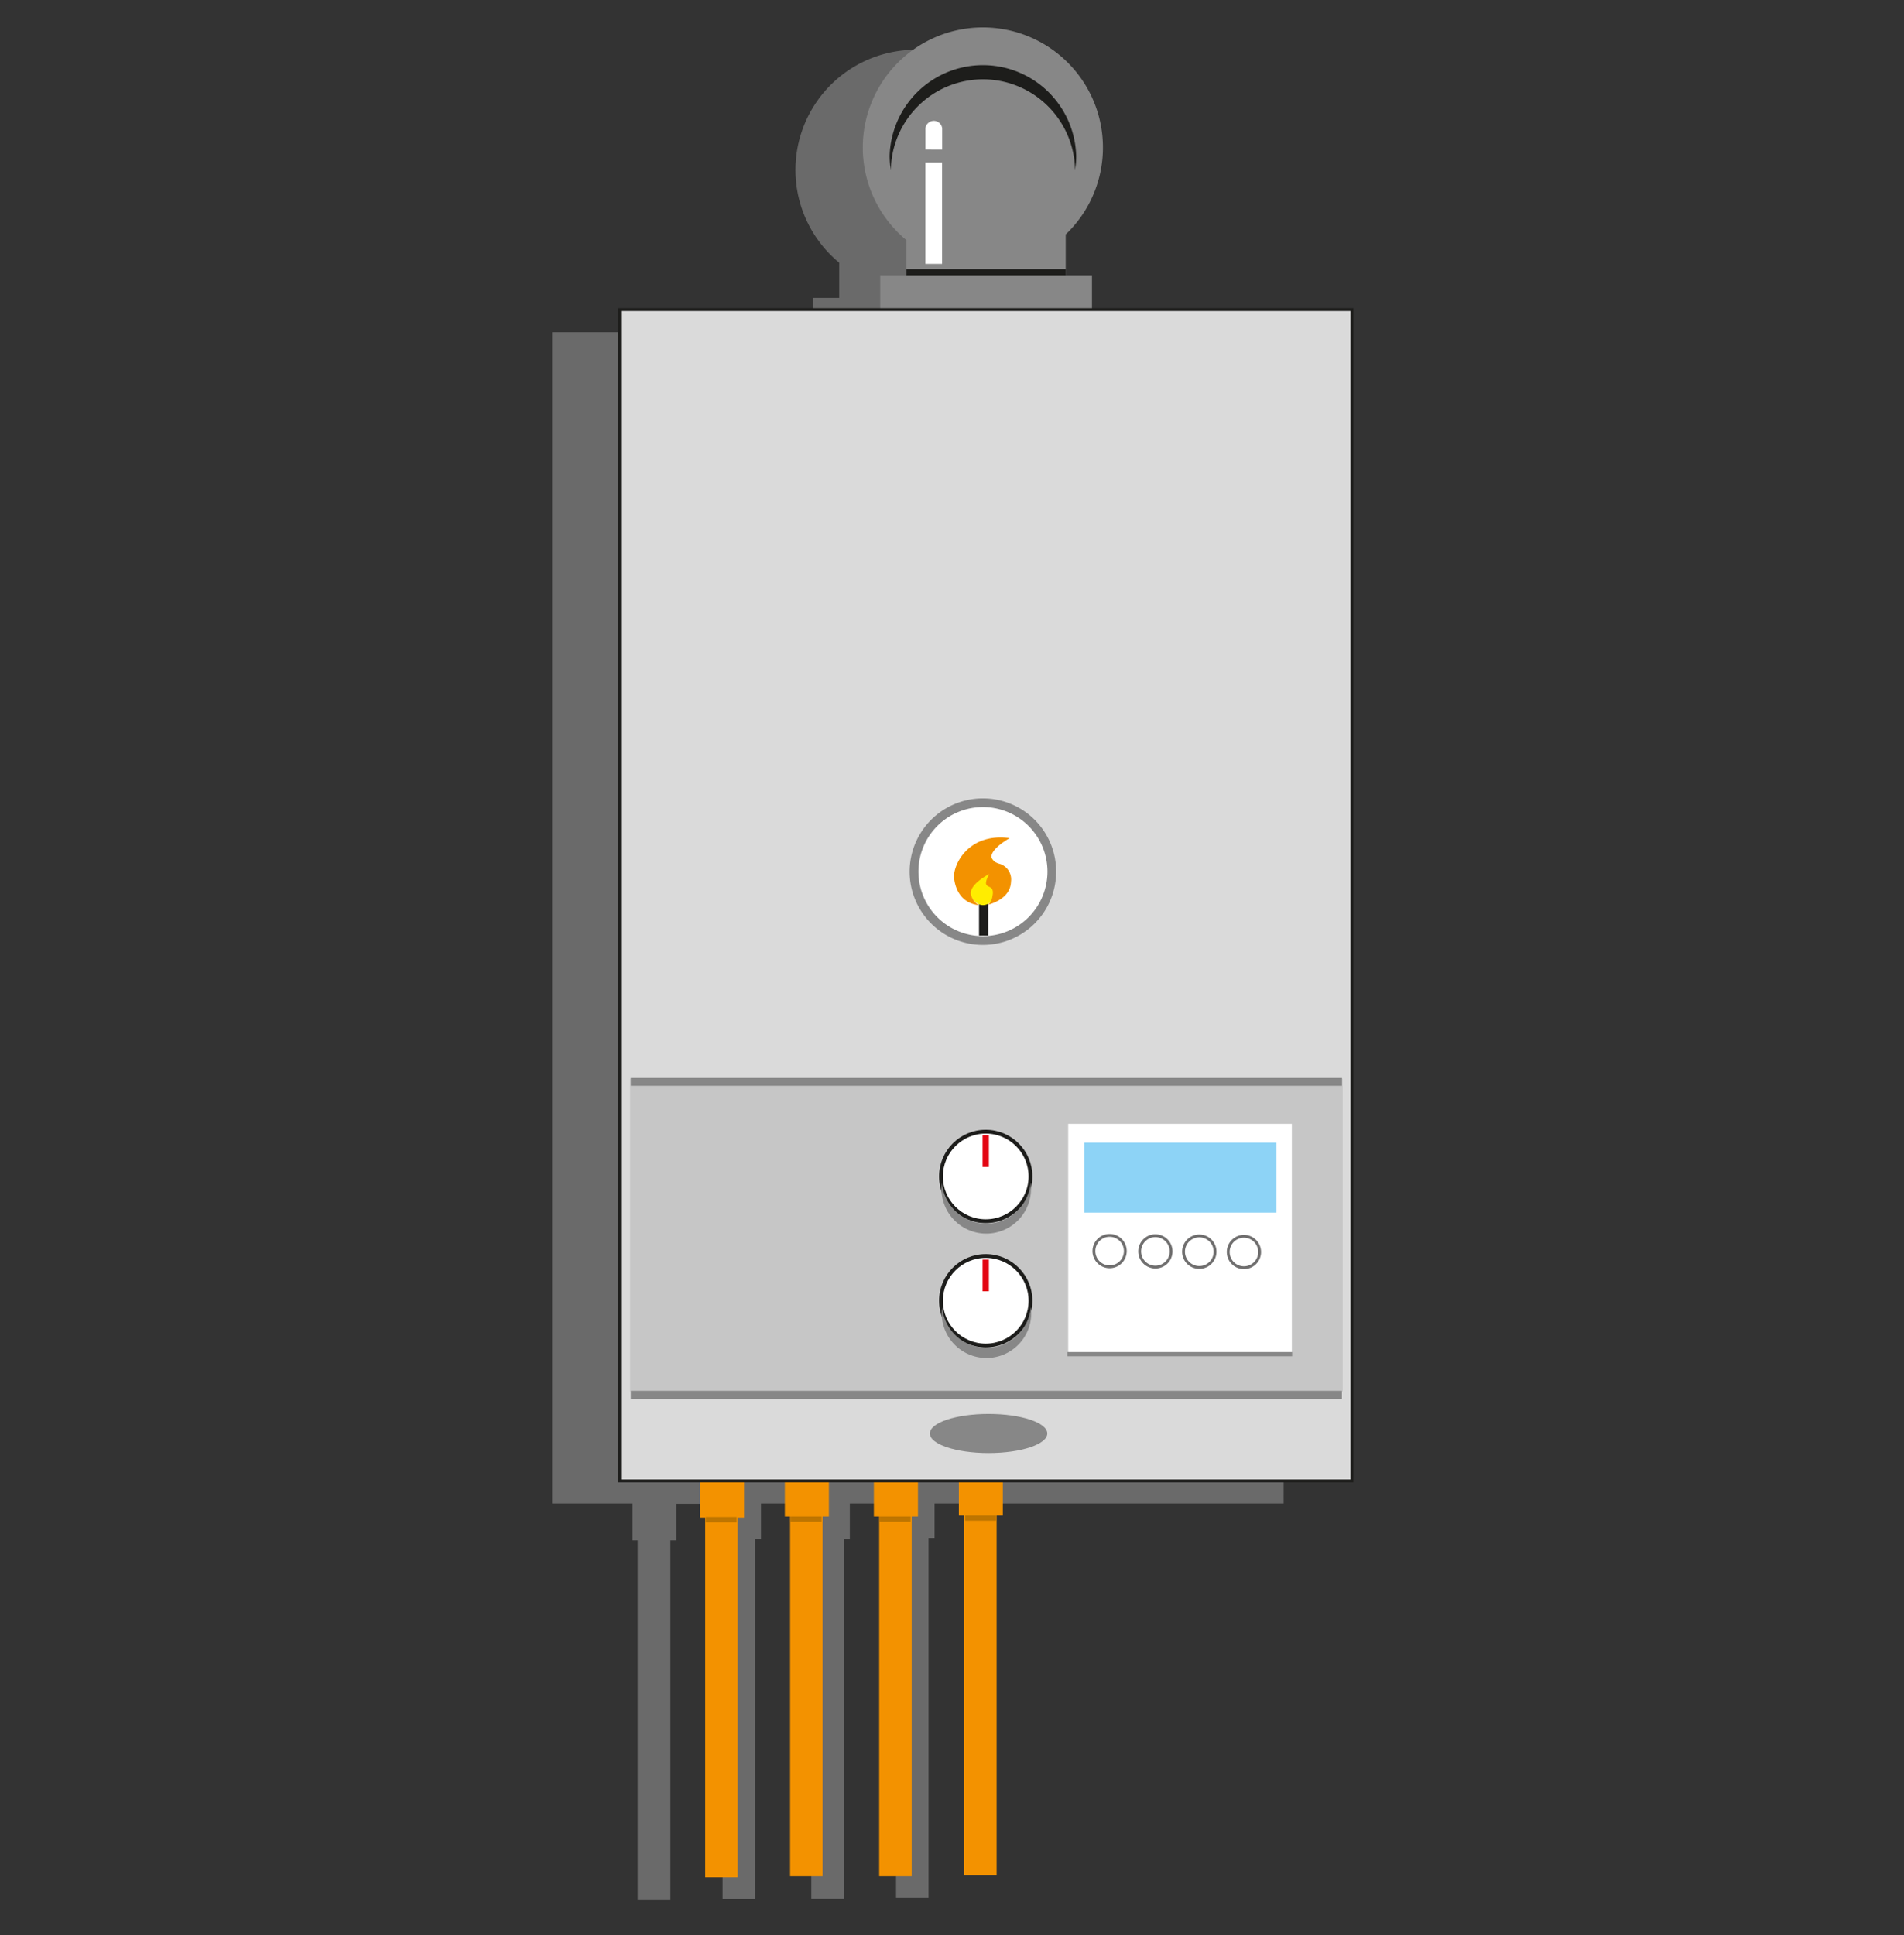 <svg xmlns="http://www.w3.org/2000/svg" viewBox="0 0 315.25 320.33"><rect x="0" y="0" width="315.25" height="320.33" fill="#333333" stroke="none"/><defs><style>.cls-3{fill:#878787}.cls-4{fill:#f39200}.cls-8{stroke:#1d1d1b}.cls-11,.cls-8{stroke-miterlimit:10}.cls-11{stroke-width:.47px}.cls-7,.cls-8{fill:#fff}.cls-8{stroke-width:.63px}.cls-9{fill:#e30613}.cls-11{fill:none;stroke:#706f6f}.cls-12{fill:#be7500}.cls-13{fill:#1d1d1b}</style></defs><g style="isolation:isolate"><g id="Layer_20" data-name="Layer 20"><path d="M212.66 55h-43v-5.69h-4.35v-6.77a19.89 19.89 0 10-26.36.94v5.83h-4.35V55H91.42v193.88h13.3V255h.86v59.51H111V255h1v-6.07h6.77v5.89h.87v59.52H125v-59.57h1v-5.89h7.46v5.89h.87v59.52h5.38v-59.52h1v-5.89h6.78v5.72h.87v59.52h5.38V254.6h1v-5.72h57.79z" style="mix-blend-mode:multiply" fill="#bbbaba" opacity=".41"/><path class="cls-3" d="M176.45 38.81a19.88 19.88 0 10-26.37.94v5.83h-4.34V55h4.34v1.56h26.37V55h4.35v-9.42h-4.35z"/><path class="cls-4" d="M123.19 242.02h-7.29v9.2h.86v59.51h5.38v-59.51h1.05v-9.2zM137.24 241.85h-7.29v9.19h.87v59.52h5.37v-59.52h1.05v-9.19zM151.99 241.85h-7.3v9.19h.88v59.52h5.38v-59.52h1.04v-9.19zM166.04 241.68h-7.28v9.19h.87v59.52h5.38v-59.52h1.03v-9.19z"/><path stroke-width=".47" stroke-miterlimit="10" stroke="#1d1d1b" fill="#dadada" d="M102.6 51.25h121.24v193.89H102.6z"/><path fill="#c6c6c6" d="M104.33 178.51h117.98v51.83H104.33z"/><path class="cls-7" d="M176.86 186.02h37.03v37.85h-37.03z"/><path class="cls-3" d="M173.4 237.28c0 1.79-4.35 3.24-9.72 3.24s-9.72-1.45-9.72-3.24 4.35-3.24 9.72-3.24 9.72 1.45 9.72 3.24z"/><circle class="cls-8" cx="163.21" cy="194.73" r="7.41"/><path class="cls-9" d="M162.69 187.91h1.04v5.25h-1.04z"/><path class="cls-3" d="M163.3 202.53a7.39 7.39 0 01-7.34-6.72c0 .24-.07.46-.07.7a7.41 7.41 0 1014.81 0c0-.24 0-.46-.07-.7a7.37 7.37 0 01-7.33 6.72z"/><circle class="cls-8" cx="163.21" cy="215.31" r="7.41"/><path class="cls-9" d="M162.69 208.5h1.04v5.24h-1.04z"/><path class="cls-3" d="M163.3 223.12a7.4 7.4 0 01-7.3-6.72c0 .23-.07.46-.07.7a7.41 7.41 0 1014.81 0c0-.24 0-.47-.07-.7a7.38 7.38 0 01-7.37 6.72zM104.44 230.22h117.74v1.31H104.44zM104.44 178.42h117.74v1.31H104.44z"/><path fill="#8dd3f6" d="M179.53 189.15h31.82v11.57h-31.82z"/><path class="cls-11" d="M186.32 207.09a2.6 2.6 0 11-2.6-2.6 2.6 2.6 0 012.6 2.6zM201.18 207.18a2.61 2.61 0 11-2.6-2.6 2.61 2.61 0 012.6 2.6zM193.9 207.14a2.6 2.6 0 11-2.61-2.6 2.61 2.61 0 012.61 2.6zM208.56 207.23a2.6 2.6 0 11-2.6-2.59 2.61 2.61 0 012.6 2.59z"/><path class="cls-3" d="M176.72 223.8h37.22v.7h-37.22z"/><path class="cls-12" d="M116.85 251.13h5.12v.87h-5.12zM130.91 251.04h5.12v.87h-5.12zM145.65 251.04h5.12v.87h-5.12zM159.8 250.87h5.12v.87h-5.12z"/><path class="cls-13" d="M162.75 13.13a15.26 15.26 0 0115.25 15 14.44 14.44 0 00.19-2.29 15.45 15.45 0 00-30.89 0 15.72 15.72 0 00.2 2.29 15.26 15.26 0 0115.25-15zM150.08 44.55h26.38v1.03h-26.38z"/><path class="cls-7" d="M156 24.76v-3.47a1.39 1.39 0 00-1.41-1.29 1.41 1.41 0 00-1.37 1.28v3.47zM153.21 26.9h2.77v16.78h-2.77z"/><path class="cls-3" d="M174.87 144.27a12.13 12.13 0 11-12.12-12.12 12.12 12.12 0 0112.12 12.12z"/><path class="cls-7" d="M173.43 144.27a10.68 10.68 0 11-10.68-10.68 10.68 10.68 0 0110.68 10.68z"/><path class="cls-13" d="M162.1 149.39h1.52v5.47h-1.52z"/><path d="M165.41 145.62c0 2.32-1.19 4.2-2.65 4.2s-2.64-1.88-2.64-4.2 1.18-4.22 2.64-4.22 2.65 1.89 2.65 4.22z" fill="#ffed00"/><path class="cls-4" d="M167.39 145.94a2.69 2.69 0 00-2.06-3c-3.44-1.25 1.84-4.21 1.84-4.21-6.87-.93-9.42 4.49-9.2 6.6s1.38 4.2 4.11 4.5a2.86 2.86 0 01-1.3-1.69c-.44-1.73 3-3.46 3-3.46-1.62 3.13 1.08 1.08.54 3.68a2.39 2.39 0 01-.7 1.4c1.23-.36 3.7-1.36 3.77-3.82z"/></g></g></svg>